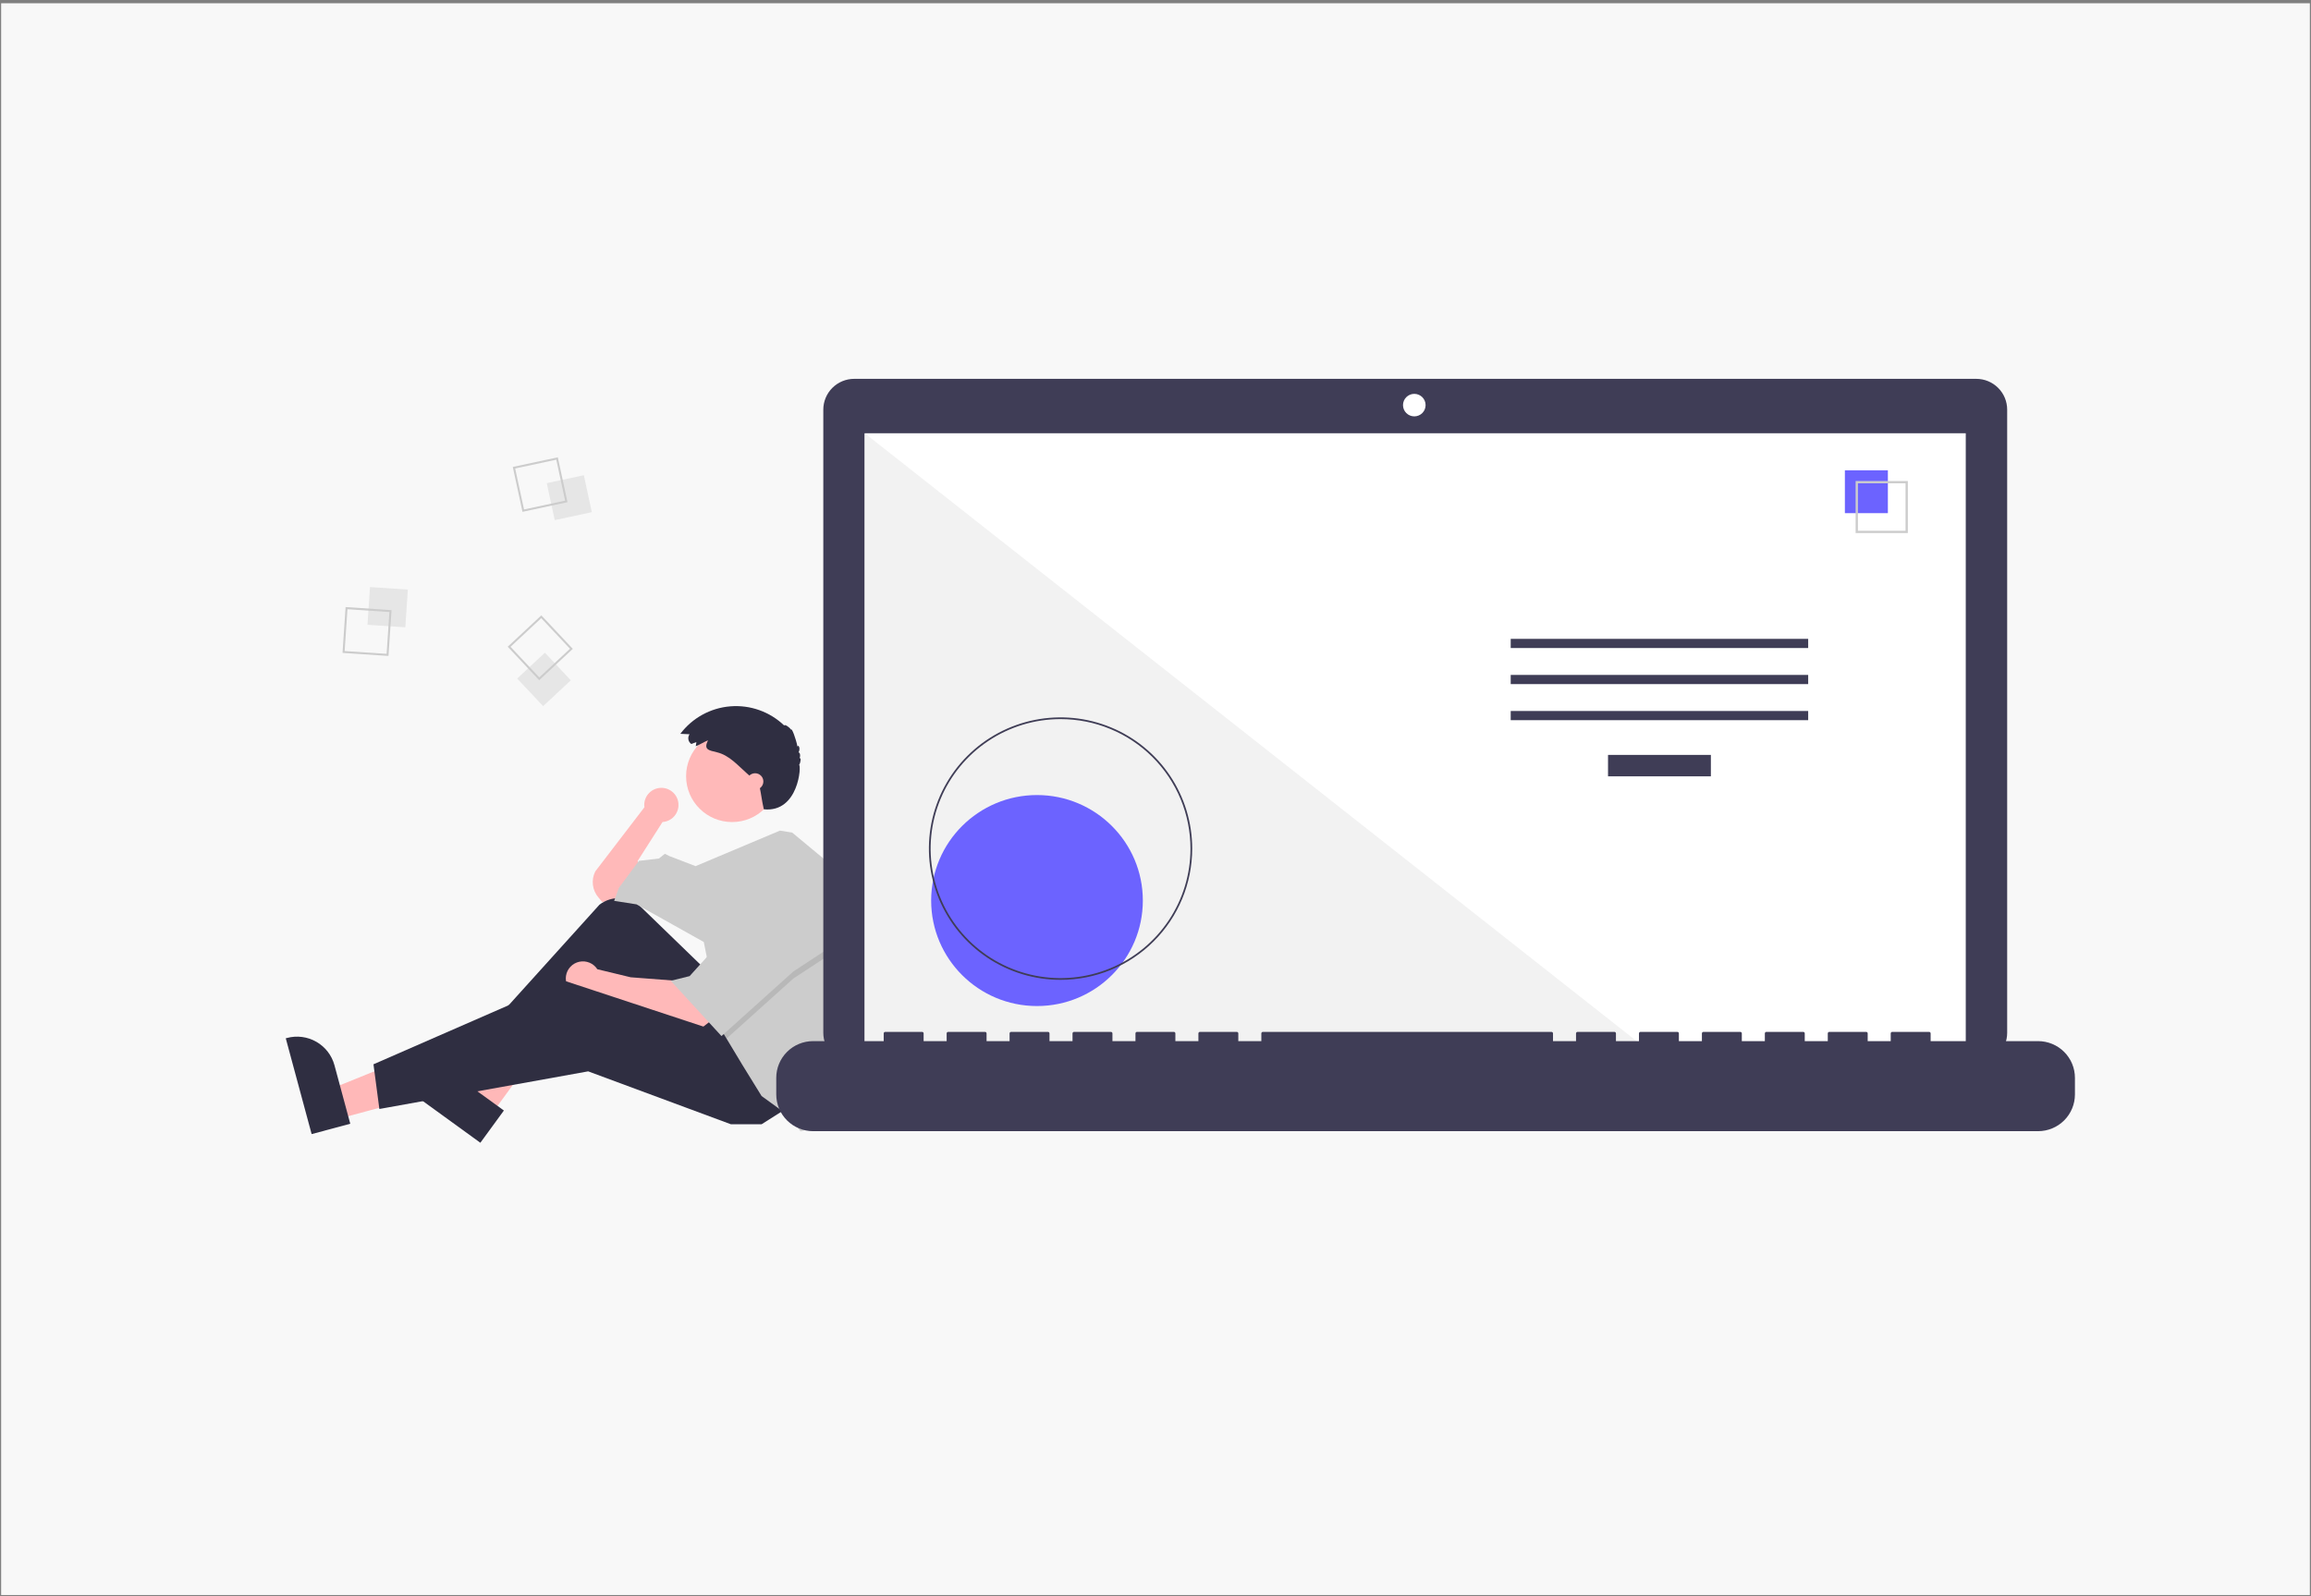 <svg width="372" height="257" viewBox="0 0 372 257" fill="none" xmlns="http://www.w3.org/2000/svg">
<rect x="0" y="0" width="372" height="257" fill="#808080" stroke="none"/>
<rect x="0.184" y="0.524" width="371.631" height="256.297" fill="#F8F8F8"/>
<g clip-path="url(#clip0_70_2646)">
<path d="M109.214 129.619C109.217 129.241 109.141 128.867 108.993 128.52C108.844 128.173 108.625 127.86 108.349 127.601C108.074 127.342 107.748 127.142 107.391 127.015C107.035 126.887 106.656 126.834 106.278 126.859C105.9 126.884 105.532 126.986 105.195 127.159C104.859 127.333 104.562 127.573 104.323 127.866C104.084 128.159 103.908 128.498 103.806 128.861C103.705 129.225 103.679 129.606 103.732 129.98L95.818 140.313C95.48 140.986 95.349 141.744 95.441 142.491C95.534 143.239 95.845 143.942 96.336 144.514L96.957 145.236L99.806 144.668L103.034 141.828L102.654 138.609L106.642 132.361L106.637 132.356C107.335 132.312 107.99 132.004 108.469 131.496C108.947 130.987 109.214 130.316 109.214 129.619Z" fill="#FFB9B9"/>
<path d="M54.486 180.138L53.195 175.354L71.086 168.109L72.992 175.17L54.486 180.138Z" fill="#FFB8B8"/>
<path d="M50.165 182.606L46 167.181L46.196 167.128C47.793 166.7 49.495 166.921 50.928 167.744C52.361 168.567 53.408 169.923 53.838 171.515L53.838 171.516L56.382 180.937L50.165 182.606Z" fill="#2F2E41"/>
<path d="M79.13 179.373L75.112 176.459L84.472 159.619L90.402 163.919L79.13 179.373Z" fill="#FFB8B8"/>
<path d="M77.323 184L64.366 174.605L64.485 174.442C65.458 173.108 66.922 172.214 68.555 171.957C70.189 171.7 71.858 172.1 73.196 173.07L73.196 173.07L81.11 178.808L77.323 184Z" fill="#2F2E41"/>
<path d="M113.288 155.839L103.177 146.045C102.294 145.19 101.132 144.682 99.903 144.613C98.675 144.545 97.463 144.921 96.49 145.673L77.397 166.821L79.107 169.472L97.337 157.165L109.68 173.259L121.454 167.389L113.288 155.839Z" fill="#2F2E41"/>
<path d="M108.921 157.922L101.515 157.354L96.151 156.058C95.848 155.586 95.408 155.219 94.89 155.004C94.371 154.789 93.8 154.737 93.251 154.855C92.702 154.973 92.203 155.255 91.819 155.664C91.436 156.073 91.187 156.589 91.106 157.143C91.024 157.697 91.115 158.262 91.365 158.763C91.615 159.264 92.012 159.677 92.504 159.947C92.996 160.217 93.559 160.33 94.117 160.272C94.676 160.214 95.203 159.987 95.629 159.622L95.628 159.626L98.856 160.952L112.719 165.685L114.428 164.36L108.921 157.922Z" fill="#FFB9B9"/>
<path d="M126.771 178.372L122.593 181.022H117.656L94.678 172.502L61.066 178.561L60.117 171.366L90.88 157.922L117.846 166.821L126.771 178.372Z" fill="#2F2E41"/>
<path d="M117.846 132.361C121.936 132.361 125.252 129.055 125.252 124.976C125.252 120.898 121.936 117.592 117.846 117.592C113.756 117.592 110.44 120.898 110.44 124.976C110.44 129.055 113.756 132.361 117.846 132.361Z" fill="#FFB9B9"/>
<path d="M137.009 154.459C137.009 158.916 136.304 163.345 134.922 167.583L134.367 169.283L131.709 181.401L128.86 182.158L126.771 179.508L122.593 176.478L119.555 171.555L116.95 167.227L116.137 165.875L113.288 151.674L102.464 145.615L98.856 145.047L99.616 142.964L102.844 138.609L106.072 138.231L107.022 137.473L107.781 137.852L111.969 139.46L125.544 133.741L127.531 134.065L134.367 139.745C136.115 144.455 137.009 149.437 137.009 154.459Z" fill="#CCCCCC"/>
<path opacity="0.1" d="M134.937 152.81L127.721 157.544L116.95 167.226L116.137 165.875L113.858 154.514H114.428L120.315 143.722L134.937 152.81Z" fill="black"/>
<path d="M120.315 142.585L114.428 153.378L111.01 157.165L107.971 157.922L116.137 166.821L127.721 156.408L134.937 151.674L120.315 142.585Z" fill="#CCCCCC"/>
<path d="M112.086 119.486L111.283 119.794C111.161 119.711 111.057 119.606 110.976 119.484C110.895 119.361 110.839 119.224 110.811 119.08C110.783 118.936 110.784 118.788 110.814 118.644C110.843 118.501 110.901 118.364 110.984 118.243C110.988 118.236 110.992 118.23 110.997 118.224L109.514 118.154C110.466 116.89 111.676 115.842 113.065 115.079C114.453 114.317 115.988 113.856 117.569 113.729C119.149 113.602 120.738 113.811 122.231 114.343C123.724 114.874 125.087 115.715 126.23 116.811C126.298 116.579 127.034 117.03 127.334 117.488C127.435 117.11 128.125 118.934 128.369 120.223C128.482 119.794 128.917 120.487 128.536 121.152C128.777 121.117 128.886 121.732 128.699 122.075C128.963 121.951 128.919 122.685 128.633 123.176C129.009 123.143 128.601 130.875 122.951 130.311C122.557 128.509 122.668 128.621 122.205 126.304C121.989 126.076 121.753 125.868 121.518 125.661L120.243 124.539C118.761 123.234 117.412 121.624 115.437 121.136C114.08 120.801 113.222 120.726 113.962 119.201C113.294 119.479 112.67 119.892 111.995 120.15C112.004 119.937 112.099 119.699 112.086 119.486Z" fill="#2F2E41"/>
<path d="M121.549 127.154C122.283 127.154 122.878 126.56 122.878 125.828C122.878 125.096 122.283 124.503 121.549 124.503C120.815 124.503 120.22 125.096 120.22 125.828C120.22 126.56 120.815 127.154 121.549 127.154Z" fill="#FFB9B9"/>
<path d="M59.559 94.525L59.154 100.599L65.245 101.003L65.65 94.93L59.559 94.525Z" fill="#E6E6E6"/>
<path d="M55.629 97.75L63.026 98.241L62.533 105.616L55.136 105.125L55.629 97.75ZM62.683 98.54L55.929 98.092L55.48 104.826L62.233 105.274L62.683 98.54Z" fill="#CCCCCC"/>
<path d="M93.982 76.515L88.013 77.794L89.296 83.745L95.264 82.466L93.982 76.515Z" fill="#E6E6E6"/>
<path d="M89.793 73.633L91.35 80.859L84.102 82.412L82.545 75.186L89.793 73.633ZM90.967 80.612L89.545 74.014L82.928 75.432L84.35 82.03L90.967 80.612Z" fill="#CCCCCC"/>
<path d="M87.71 105.095L83.255 109.256L87.428 113.698L91.884 109.537L87.71 105.095Z" fill="#E6E6E6"/>
<path d="M92.204 104.472L86.794 109.525L81.726 104.13L87.137 99.078L92.204 104.472ZM86.809 109.071L91.749 104.457L87.122 99.532L82.182 104.145L86.809 109.071Z" fill="#CCCCCC"/>
<path d="M318.122 61H137.499C136.846 61 136.2 61.128 135.596 61.377C134.993 61.626 134.445 61.992 133.983 62.452C133.522 62.912 133.156 63.459 132.906 64.06C132.656 64.661 132.527 65.306 132.527 65.957V166.303C132.527 166.953 132.656 167.598 132.906 168.199C133.156 168.801 133.522 169.347 133.983 169.808C134.445 170.268 134.993 170.633 135.596 170.882C136.2 171.131 136.846 171.26 137.499 171.26H318.122C319.44 171.26 320.705 170.737 321.637 169.808C322.57 168.878 323.093 167.617 323.093 166.303V65.957C323.093 64.642 322.57 63.382 321.637 62.452C320.705 61.522 319.44 61 318.122 61Z" fill="#3F3D56"/>
<path d="M316.428 69.76H139.193V169.447H316.428V69.76Z" fill="white"/>
<path d="M227.659 67.041C228.663 67.041 229.477 66.23 229.477 65.229C229.477 64.228 228.663 63.416 227.659 63.416C226.655 63.416 225.841 64.228 225.841 65.229C225.841 66.23 226.655 67.041 227.659 67.041Z" fill="white"/>
<path d="M265.742 169.447H139.193V69.761L265.742 169.447Z" fill="#F2F2F2"/>
<path d="M166.925 161.987C176.334 161.987 183.961 154.382 183.961 145.001C183.961 135.619 176.334 128.014 166.925 128.014C157.516 128.014 149.888 135.619 149.888 145.001C149.888 154.382 157.516 161.987 166.925 161.987Z" fill="#6C63FF"/>
<path d="M170.717 157.768C166.526 157.768 162.429 156.528 158.944 154.207C155.459 151.885 152.742 148.585 151.139 144.724C149.535 140.863 149.115 136.615 149.933 132.516C150.75 128.417 152.769 124.652 155.732 121.697C158.696 118.742 162.472 116.73 166.583 115.914C170.694 115.099 174.954 115.517 178.827 117.117C182.699 118.716 186.009 121.424 188.337 124.899C190.666 128.374 191.909 132.459 191.909 136.638C191.909 139.413 191.361 142.16 190.296 144.724C189.231 147.288 187.67 149.617 185.702 151.579C183.734 153.541 181.398 155.097 178.827 156.159C176.256 157.221 173.5 157.768 170.717 157.768ZM170.717 115.784C166.581 115.784 162.537 117.008 159.097 119.299C155.658 121.59 152.977 124.847 151.394 128.658C149.811 132.468 149.397 136.661 150.204 140.706C151.011 144.751 153.003 148.467 155.928 151.384C158.853 154.3 162.58 156.286 166.637 157.091C170.694 157.895 174.899 157.482 178.721 155.904C182.542 154.326 185.809 151.653 188.107 148.224C190.405 144.794 191.632 140.762 191.632 136.638C191.632 133.899 191.091 131.188 190.04 128.658C188.989 126.128 187.448 123.829 185.506 121.892C183.564 119.956 181.258 118.42 178.721 117.372C176.183 116.324 173.464 115.785 170.717 115.785L170.717 115.784Z" fill="#3F3D56"/>
<path d="M275.399 121.55H258.843V125H275.399V121.55Z" fill="#3F3D56"/>
<path d="M291.062 102.864H243.179V104.342H291.062V102.864Z" fill="#3F3D56"/>
<path d="M291.062 108.671H243.179V110.15H291.062V108.671Z" fill="#3F3D56"/>
<path d="M291.062 114.479H243.179V115.958H291.062V114.479Z" fill="#3F3D56"/>
<path d="M303.889 75.726H296.97V82.625H303.889V75.726Z" fill="#6C63FF"/>
<path d="M307.101 85.828H298.699V77.451H307.101V85.828ZM299.065 85.463H306.736V77.815H299.065L299.065 85.463Z" fill="#CCCCCC"/>
<path d="M328.07 167.634H310.773V166.392C310.773 166.36 310.766 166.327 310.754 166.298C310.741 166.268 310.723 166.241 310.7 166.218C310.677 166.195 310.65 166.177 310.62 166.164C310.59 166.152 310.558 166.146 310.525 166.146H304.595C304.563 166.146 304.53 166.152 304.5 166.164C304.471 166.177 304.443 166.195 304.42 166.218C304.397 166.241 304.379 166.268 304.367 166.298C304.354 166.327 304.348 166.36 304.348 166.392V167.634H300.641V166.392C300.641 166.36 300.635 166.327 300.623 166.298C300.61 166.268 300.592 166.241 300.569 166.218C300.546 166.195 300.519 166.177 300.489 166.164C300.459 166.152 300.427 166.146 300.394 166.146H294.464C294.432 166.146 294.399 166.152 294.369 166.164C294.339 166.177 294.312 166.195 294.289 166.218C294.266 166.241 294.248 166.268 294.236 166.298C294.223 166.327 294.217 166.36 294.217 166.392V167.634H290.51V166.392C290.51 166.36 290.504 166.327 290.492 166.298C290.479 166.268 290.461 166.241 290.438 166.218C290.415 166.195 290.388 166.177 290.358 166.164C290.328 166.152 290.296 166.146 290.263 166.146H284.333C284.3 166.146 284.268 166.152 284.238 166.164C284.208 166.177 284.181 166.195 284.158 166.218C284.135 166.241 284.117 166.268 284.105 166.298C284.092 166.327 284.086 166.36 284.086 166.392V167.634H280.379V166.392C280.379 166.36 280.373 166.327 280.36 166.298C280.348 166.268 280.33 166.241 280.307 166.218C280.284 166.195 280.257 166.177 280.227 166.164C280.197 166.152 280.165 166.146 280.132 166.146H274.202C274.169 166.146 274.137 166.152 274.107 166.164C274.077 166.177 274.05 166.195 274.027 166.218C274.004 166.241 273.986 166.268 273.973 166.298C273.961 166.327 273.955 166.36 273.955 166.392V167.634H270.248V166.392C270.248 166.36 270.242 166.327 270.229 166.298C270.217 166.268 270.199 166.241 270.176 166.218C270.153 166.195 270.126 166.177 270.096 166.164C270.066 166.152 270.033 166.146 270.001 166.146H264.071C264.038 166.146 264.006 166.152 263.976 166.164C263.946 166.177 263.919 166.195 263.896 166.218C263.873 166.241 263.855 166.268 263.842 166.298C263.83 166.327 263.824 166.36 263.824 166.392V167.634H260.117V166.392C260.117 166.36 260.111 166.327 260.098 166.298C260.086 166.268 260.068 166.241 260.045 166.218C260.022 166.195 259.994 166.177 259.964 166.164C259.934 166.152 259.902 166.146 259.87 166.146H253.94C253.907 166.146 253.875 166.152 253.845 166.164C253.815 166.177 253.788 166.195 253.765 166.218C253.742 166.241 253.724 166.268 253.711 166.298C253.699 166.327 253.692 166.36 253.692 166.392V167.634H249.986V166.392C249.986 166.36 249.98 166.327 249.967 166.298C249.955 166.268 249.936 166.241 249.914 166.218C249.891 166.195 249.863 166.177 249.833 166.164C249.803 166.152 249.771 166.146 249.739 166.146H203.284C203.251 166.146 203.219 166.152 203.189 166.164C203.159 166.177 203.132 166.195 203.109 166.218C203.086 166.241 203.068 166.268 203.056 166.298C203.043 166.327 203.037 166.36 203.037 166.392V167.634H199.33V166.392C199.33 166.36 199.324 166.327 199.312 166.298C199.299 166.268 199.281 166.241 199.258 166.218C199.235 166.195 199.208 166.177 199.178 166.164C199.148 166.152 199.116 166.146 199.083 166.146H193.153C193.12 166.146 193.088 166.152 193.058 166.164C193.028 166.177 193.001 166.195 192.978 166.218C192.955 166.241 192.937 166.268 192.925 166.298C192.912 166.327 192.906 166.36 192.906 166.392V167.634H189.199V166.392C189.199 166.36 189.193 166.327 189.18 166.298C189.168 166.268 189.15 166.241 189.127 166.218C189.104 166.195 189.077 166.177 189.047 166.164C189.017 166.152 188.985 166.146 188.952 166.146H183.022C182.989 166.146 182.957 166.152 182.927 166.164C182.897 166.177 182.87 166.195 182.847 166.218C182.824 166.241 182.806 166.268 182.793 166.298C182.781 166.327 182.775 166.36 182.775 166.392V167.634H179.068V166.392C179.068 166.36 179.062 166.327 179.049 166.298C179.037 166.268 179.019 166.241 178.996 166.218C178.973 166.195 178.946 166.177 178.916 166.164C178.886 166.152 178.853 166.146 178.821 166.146H172.891C172.858 166.146 172.826 166.152 172.796 166.164C172.766 166.177 172.739 166.195 172.716 166.218C172.693 166.241 172.675 166.268 172.662 166.298C172.65 166.327 172.643 166.36 172.643 166.392V167.634H168.937V166.392C168.937 166.36 168.931 166.327 168.918 166.298C168.906 166.268 168.888 166.241 168.865 166.218C168.842 166.195 168.814 166.177 168.784 166.164C168.754 166.152 168.722 166.146 168.69 166.146H162.759C162.727 166.146 162.695 166.152 162.665 166.164C162.635 166.177 162.608 166.195 162.585 166.218C162.562 166.241 162.544 166.268 162.531 166.298C162.519 166.327 162.512 166.36 162.512 166.392V167.634H158.806V166.392C158.806 166.36 158.799 166.327 158.787 166.298C158.775 166.268 158.756 166.241 158.733 166.218C158.711 166.195 158.683 166.177 158.653 166.164C158.623 166.152 158.591 166.146 158.559 166.146H152.628C152.563 166.146 152.5 166.171 152.454 166.218C152.407 166.264 152.381 166.327 152.381 166.392V167.634H148.675V166.392C148.675 166.36 148.668 166.327 148.656 166.298C148.644 166.268 148.625 166.241 148.602 166.218C148.579 166.195 148.552 166.177 148.522 166.164C148.492 166.152 148.46 166.146 148.428 166.146H142.497C142.432 166.146 142.369 166.171 142.323 166.218C142.276 166.264 142.25 166.327 142.25 166.392V167.634H130.884C129.311 167.634 127.802 168.257 126.69 169.366C125.578 170.475 124.953 171.979 124.953 173.548V176.221C124.953 177.79 125.578 179.294 126.69 180.402C127.802 181.511 129.311 182.134 130.884 182.134H328.07C329.642 182.134 331.151 181.511 332.263 180.402C333.375 179.294 334 177.79 334 176.221V173.548C334 172.771 333.847 172.002 333.549 171.285C333.251 170.567 332.814 169.915 332.263 169.366C331.712 168.817 331.059 168.382 330.339 168.085C329.62 167.787 328.848 167.634 328.07 167.634Z" fill="#3F3D56"/>
</g>
<defs>
<clipPath id="clip0_70_2646">
<rect width="288" height="123" fill="white" transform="translate(46 61)"/>
</clipPath>
</defs>
</svg>
